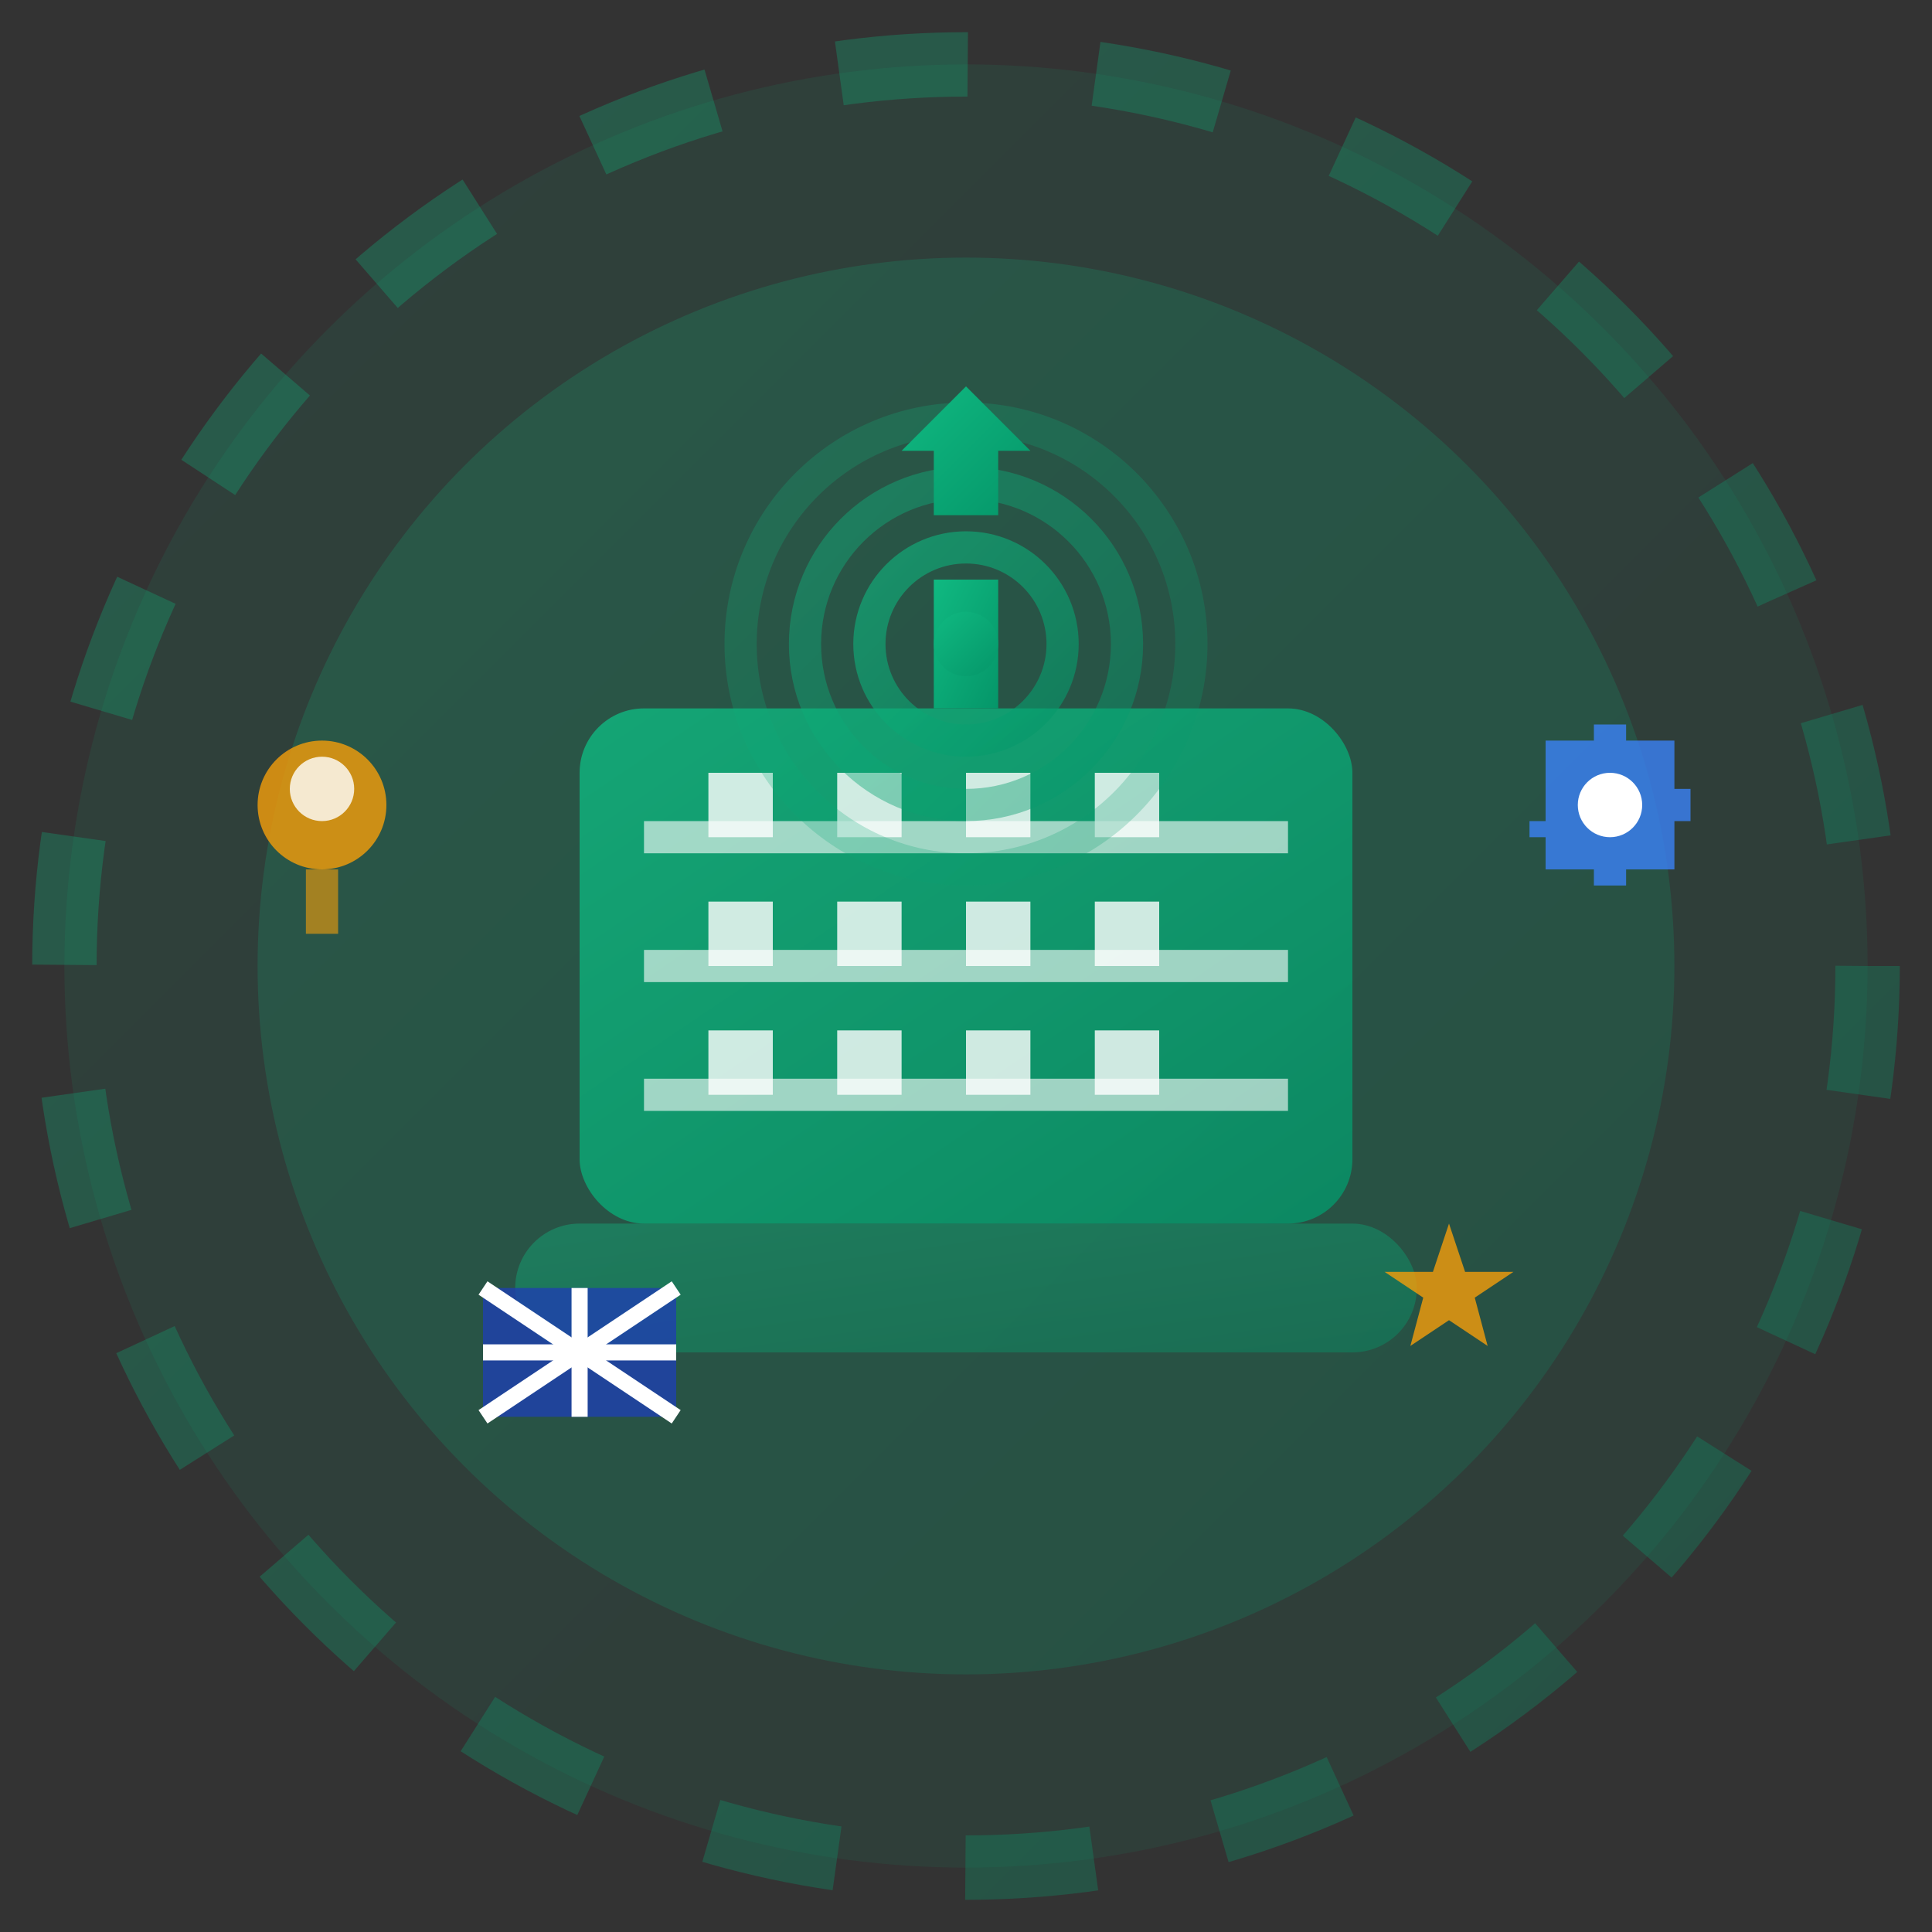 <svg width="60" height="60" viewBox="0 0 60 60" fill="none" xmlns="http://www.w3.org/2000/svg">
  <rect x="0" y="0" width="60" height="60" fill="#333333" stroke="none"/>
  <defs>
    <linearGradient id="aboutGradient" x1="0%" y1="0%" x2="100%" y2="100%">
      <stop offset="0%" style="stop-color:#10B981"/>
      <stop offset="100%" style="stop-color:#059669"/>
    </linearGradient>
  </defs>
  
  <!-- Background circles -->
  <circle cx="30" cy="30" r="28" fill="url(#aboutGradient)" opacity="0.1"/>
  <circle cx="30" cy="30" r="22" fill="url(#aboutGradient)" opacity="0.2"/>
  
  <!-- Company building/innovation icon -->
  <g transform="translate(30, 30)">
    
    <!-- Main building structure -->
    <rect x="-12" y="-8" width="24" height="16" rx="2" fill="url(#aboutGradient)" opacity="0.8"/>
    
    <!-- Building floors -->
    <line x1="-10" y1="-4" x2="10" y2="-4" stroke="white" stroke-width="1" opacity="0.6"/>
    <line x1="-10" y1="0" x2="10" y2="0" stroke="white" stroke-width="1" opacity="0.6"/>
    <line x1="-10" y1="4" x2="10" y2="4" stroke="white" stroke-width="1" opacity="0.6"/>
    
    <!-- Windows -->
    <rect x="-8" y="-6" width="2" height="2" fill="white" opacity="0.8"/>
    <rect x="-4" y="-6" width="2" height="2" fill="white" opacity="0.8"/>
    <rect x="0" y="-6" width="2" height="2" fill="white" opacity="0.8"/>
    <rect x="4" y="-6" width="2" height="2" fill="white" opacity="0.8"/>
    
    <rect x="-8" y="-2" width="2" height="2" fill="white" opacity="0.8"/>
    <rect x="-4" y="-2" width="2" height="2" fill="white" opacity="0.8"/>
    <rect x="0" y="-2" width="2" height="2" fill="white" opacity="0.8"/>
    <rect x="4" y="-2" width="2" height="2" fill="white" opacity="0.8"/>
    
    <rect x="-8" y="2" width="2" height="2" fill="white" opacity="0.8"/>
    <rect x="-4" y="2" width="2" height="2" fill="white" opacity="0.8"/>
    <rect x="0" y="2" width="2" height="2" fill="white" opacity="0.8"/>
    <rect x="4" y="2" width="2" height="2" fill="white" opacity="0.8"/>
    
    <!-- Innovation/tech elements -->
    <!-- Antenna/signal tower -->
    <rect x="-1" y="-12" width="2" height="4" fill="url(#aboutGradient)"/>
    <circle cx="0" cy="-10" r="1" fill="url(#aboutGradient)"/>
    
    <!-- Signal waves -->
    <g opacity="0.6">
      <circle cx="0" cy="-10" r="3" fill="none" stroke="url(#aboutGradient)" stroke-width="1"/>
      <circle cx="0" cy="-10" r="5" fill="none" stroke="url(#aboutGradient)" stroke-width="1" opacity="0.7"/>
      <circle cx="0" cy="-10" r="7" fill="none" stroke="url(#aboutGradient)" stroke-width="1" opacity="0.4"/>
    </g>
    
    <!-- Foundation/base -->
    <rect x="-14" y="8" width="28" height="4" rx="2" fill="url(#aboutGradient)" opacity="0.4"/>
    
    <!-- Innovation symbols around the building -->
    <!-- Lightbulb (innovation) -->
    <g transform="translate(-20, -5)">
      <circle cx="0" cy="0" r="2" fill="#F59E0B" opacity="0.8"/>
      <rect x="-0.5" y="2" width="1" height="2" fill="#F59E0B" opacity="0.6"/>
      <circle cx="0" cy="-0.5" r="1" fill="white" opacity="0.8"/>
    </g>
    
    <!-- Gear (technology) -->
    <g transform="translate(20, -5)">
      <path d="M-2 -0.5 L-2 0.5 L-2.5 0.5 L-2.5 1 L-2 1 L-2 2 L-0.5 2 L-0.5 2.5 L0.5 2.5 L0.5 2 L2 2 L2 0.5 L2.5 0.5 L2.5 -0.5 L2 -0.5 L2 -2 L0.5 -2 L0.5 -2.5 L-0.5 -2.5 L-0.5 -2 L-2 -2 Z" 
            fill="#3B82F6" opacity="0.8"/>
      <circle cx="0" cy="0" r="1" fill="white"/>
    </g>
    
    <!-- Growth arrow -->
    <g transform="translate(0, -18)">
      <path d="M0 0 L-2 2 L-1 2 L-1 4 L1 4 L1 2 L2 2 Z" fill="url(#aboutGradient)"/>
    </g>
    
    <!-- UK flag element (small) -->
    <g transform="translate(-15, 10)">
      <rect x="0" y="0" width="6" height="4" fill="#1E40AF" opacity="0.8"/>
      <line x1="0" y1="0" x2="6" y2="4" stroke="white" stroke-width="0.5"/>
      <line x1="6" y1="0" x2="0" y2="4" stroke="white" stroke-width="0.5"/>
      <line x1="0" y1="2" x2="6" y2="2" stroke="white" stroke-width="0.5"/>
      <line x1="3" y1="0" x2="3" y2="4" stroke="white" stroke-width="0.5"/>
    </g>
    
    <!-- Excellence star -->
    <g transform="translate(15, 10)">
      <path d="M0 -2 L0.5 -0.5 L2 -0.5 L0.8 0.3 L1.2 1.8 L0 1 L-1.2 1.8 L-0.8 0.3 L-2 -0.5 L-0.5 -0.5 Z" 
            fill="#F59E0B" opacity="0.8"/>
    </g>
  </g>
  
  <!-- Outer ring with subtle animation suggestion -->
  <circle cx="30" cy="30" r="28" fill="none" stroke="url(#aboutGradient)" stroke-width="2" opacity="0.3" stroke-dasharray="4 4"/>
</svg>
